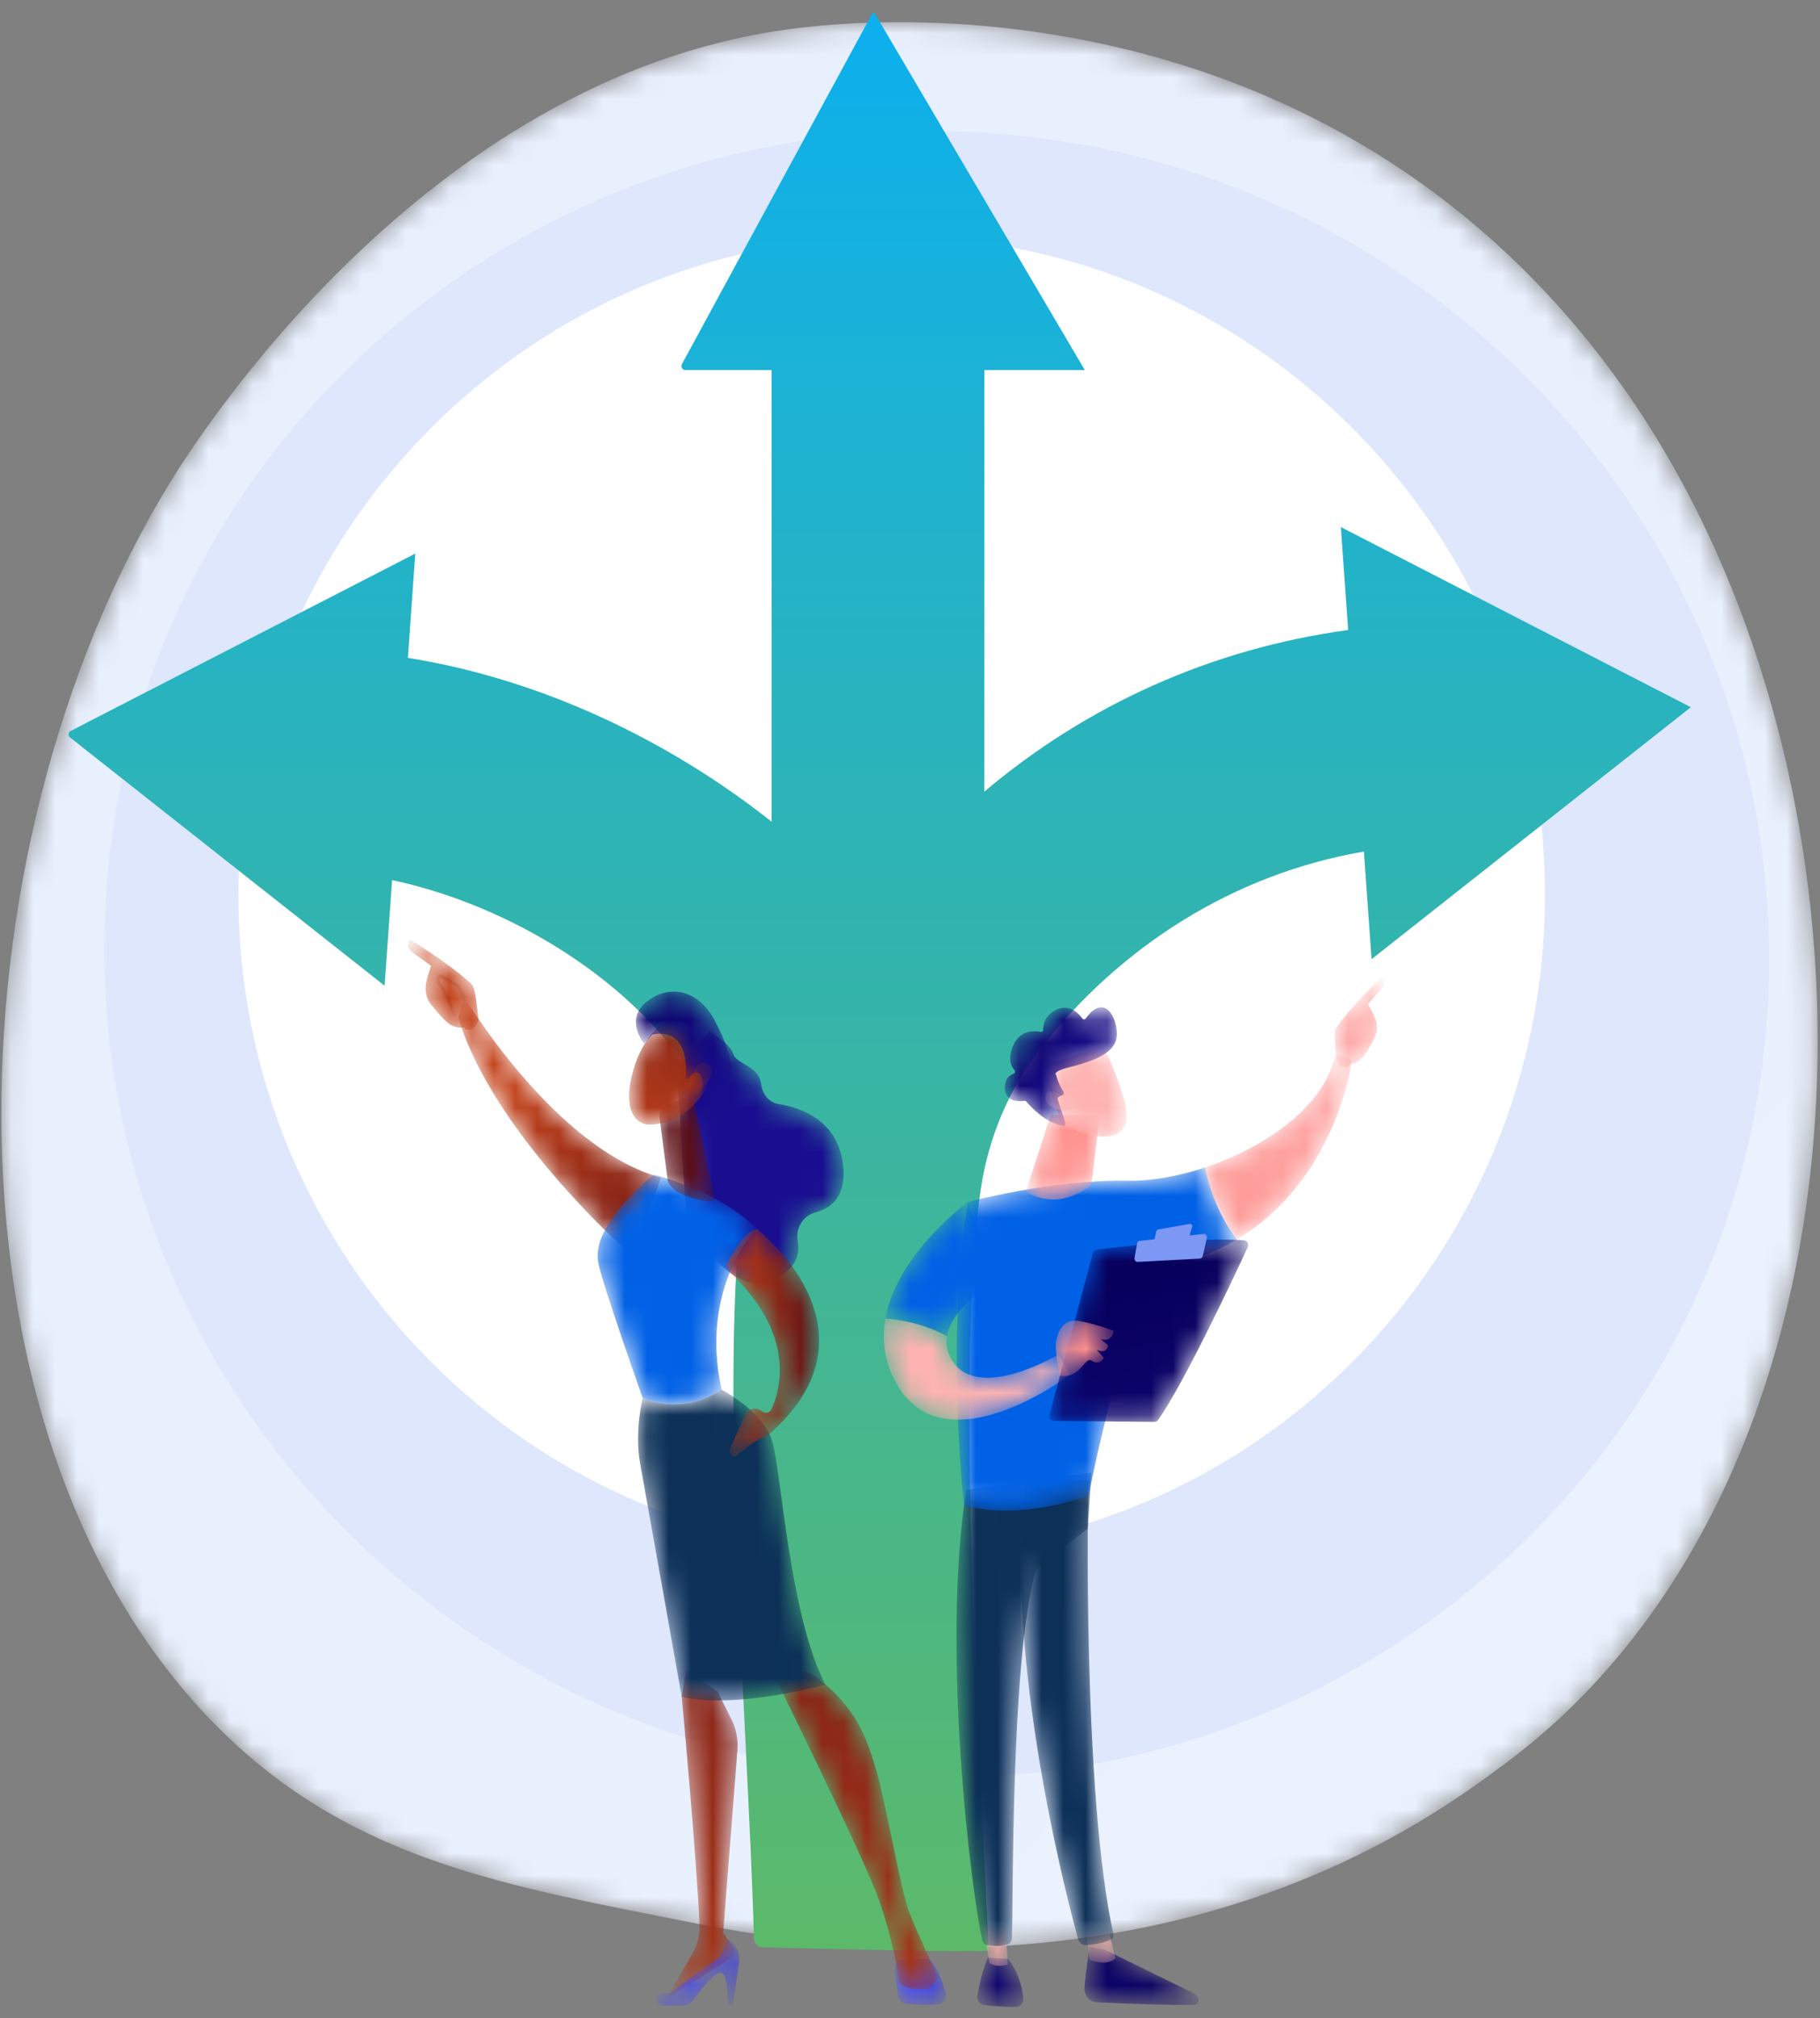 <svg xmlns="http://www.w3.org/2000/svg" width="83" height="92" viewBox="0 0 83 92" fill="none"><rect x="0" y="0" width="83" height="92" fill="#808080" stroke="none"/><g id="service-2"><g id="Group 3"><mask id="mask0_23_24356" style="mask-type:luminance" maskUnits="userSpaceOnUse" x="0" y="1" width="83" height="88"><path id="Clip 2" fill-rule="evenodd" clip-rule="evenodd" d="M36.789 1.235C36.525 1.265 36.224 1.297 35.82 1.354C19.318 3.655 8.991 19.984 7.764 21.983C-2.579 38.84 -3.238 66.053 10.299 79.098C16.256 84.839 23.189 85.989 31.403 87.62C36.494 88.63 52.961 91.587 67.365 81.328C68.843 80.276 70.772 78.882 72.928 76.512C85.741 62.424 85.709 36.717 75.634 20.119C72.878 15.579 69.907 12.603 68.06 10.953C58.419 2.337 47.148 1.011 41.002 1.011C38.926 1.011 37.434 1.163 36.789 1.235Z" fill="white"></path></mask><g mask="url(#mask0_23_24356)"><path id="Fill 1" fill-rule="evenodd" clip-rule="evenodd" d="M36.789 1.235C36.525 1.265 36.224 1.297 35.82 1.354C19.318 3.655 8.991 19.984 7.764 21.983C-2.579 38.84 -3.238 66.053 10.299 79.098C16.256 84.839 23.189 85.989 31.403 87.62C36.494 88.63 52.961 91.587 67.365 81.328C68.843 80.276 70.772 78.882 72.928 76.512C85.741 62.424 85.709 36.717 75.634 20.119C72.878 15.579 69.907 12.603 68.06 10.953C58.419 2.337 47.148 1.011 41.002 1.011C38.926 1.011 37.434 1.163 36.789 1.235Z" fill="url(#paint0_linear_23_24356)"></path></g></g><g id="Group 62"><path id="Fill 4" fill-rule="evenodd" clip-rule="evenodd" d="M41.177 80.992C20.228 80.011 3.935 62.433 4.787 41.731C5.64 21.029 23.313 5.041 44.263 6.022C65.212 7.003 81.505 24.581 80.653 45.283C79.8 65.986 62.127 81.973 41.177 80.992Z" fill="#DFE7FD"></path><path id="Fill 6" fill-rule="evenodd" clip-rule="evenodd" d="M70.459 40.8C70.459 57.381 57.12 70.822 40.665 70.822C24.21 70.822 10.871 57.381 10.871 40.8C10.871 24.219 24.21 10.778 40.665 10.778C57.12 10.778 70.459 24.219 70.459 40.8Z" fill="white"></path></g><path id="Combined Shape" fill-rule="evenodd" clip-rule="evenodd" d="M39.836 0.563C39.82 0.563 39.804 0.571 39.794 0.588L31.103 16.592C31.036 16.716 31.119 16.871 31.254 16.871H35.188V37.459C30.448 33.708 24.617 30.95 18.601 29.991L18.939 25.237L3.216 33.326C3.107 33.382 3.093 33.54 3.19 33.617L17.539 44.937L17.881 40.122C24.986 41.647 32.584 47.095 33.749 54.428C33.822 54.253 33.898 54.068 33.976 53.875C33.032 60.037 33.553 70.497 33.998 79.435C34.162 82.716 34.315 85.791 34.382 88.374C34.387 88.594 34.553 88.77 34.759 88.776C36.641 88.825 45.099 89.037 45.093 88.913C45.05 88.032 45.001 87.07 44.949 86.043L44.949 86.041C44.46 76.383 43.681 61.017 44.74 54.133C45.096 51.821 46.02 49.646 47.422 47.843C51.085 43.133 56.284 39.834 62.2 38.822L62.549 43.728L77.111 32.24L61.149 24.029L61.482 28.722C55.254 29.569 49.566 32.137 44.889 36.091V16.871H49.472L39.878 0.587C39.868 0.571 39.852 0.563 39.837 0.563H39.836Z" fill="url(#paint1_linear_23_24356)"></path><g id="Group 110"><mask id="mask1_23_24356" style="mask-type:luminance" maskUnits="userSpaceOnUse" x="30" y="47" width="9" height="12"><path id="Clip 109" fill-rule="evenodd" clip-rule="evenodd" d="M30.874 48.755L31.295 55.568C31.295 55.568 33.35 59.471 35.408 58.312C36.327 57.795 36.485 57.142 36.379 56.577C36.268 55.987 36.632 55.419 37.179 55.276C37.925 55.081 38.635 54.517 38.437 53.032C38.178 51.085 36.558 50.503 35.507 50.331C35.084 50.262 34.771 49.9 34.718 49.448C34.617 48.572 33.588 48.515 33.45 48.07C33.279 47.515 32.348 47.032 32.348 47.032L30.874 48.755Z" fill="white"></path></mask><g mask="url(#mask1_23_24356)"><path id="Fill 108" fill-rule="evenodd" clip-rule="evenodd" d="M30.874 48.755L31.295 55.568C31.295 55.568 33.35 59.471 35.408 58.312C36.327 57.795 36.485 57.142 36.379 56.577C36.268 55.987 36.632 55.419 37.179 55.276C37.925 55.081 38.635 54.517 38.437 53.032C38.178 51.085 36.558 50.503 35.507 50.331C35.084 50.262 34.771 49.9 34.718 49.448C34.617 48.572 33.588 48.515 33.45 48.07C33.279 47.515 32.348 47.032 32.348 47.032L30.874 48.755Z" fill="url(#paint2_linear_23_24356)"></path></g></g><g id="Group 113"><mask id="mask2_23_24356" style="mask-type:luminance" maskUnits="userSpaceOnUse" x="20" y="45" width="11" height="12"><path id="Clip 112" fill-rule="evenodd" clip-rule="evenodd" d="M20.903 46.402C22.448 51.562 28.459 56.911 28.459 56.911C29.194 56.58 30.146 53.688 30.146 53.688C25.26 52.349 21.151 45.417 21.151 45.417L20.903 46.402Z" fill="white"></path></mask><g mask="url(#mask2_23_24356)"><path id="Fill 111" fill-rule="evenodd" clip-rule="evenodd" d="M20.903 46.402C22.448 51.562 28.459 56.911 28.459 56.911C29.194 56.58 30.146 53.688 30.146 53.688C25.26 52.349 21.151 45.417 21.151 45.417L20.903 46.402Z" fill="url(#paint3_linear_23_24356)"></path></g></g><g id="Group 116"><mask id="mask3_23_24356" style="mask-type:luminance" maskUnits="userSpaceOnUse" x="40" y="89" width="4" height="3"><path id="Clip 115" fill-rule="evenodd" clip-rule="evenodd" d="M41.178 89.308C40.954 89.308 40.78 89.517 40.807 89.755L40.94 90.922C40.965 91.144 41.129 91.319 41.337 91.344C41.688 91.387 42.251 91.431 42.802 91.369C43.044 91.342 43.201 91.08 43.127 90.833C42.993 90.382 42.747 89.706 42.393 89.308H41.178Z" fill="white"></path></mask><g mask="url(#mask3_23_24356)"><path id="Fill 114" fill-rule="evenodd" clip-rule="evenodd" d="M41.178 89.308C40.954 89.308 40.78 89.517 40.807 89.755L40.94 90.922C40.965 91.144 41.129 91.319 41.337 91.344C41.688 91.387 42.251 91.431 42.802 91.369C43.044 91.342 43.201 91.08 43.127 90.833C42.993 90.382 42.747 89.706 42.393 89.308H41.178Z" fill="url(#paint4_linear_23_24356)"></path></g></g><g id="Group 119"><mask id="mask4_23_24356" style="mask-type:luminance" maskUnits="userSpaceOnUse" x="30" y="76" width="4" height="16"><path id="Clip 118" fill-rule="evenodd" clip-rule="evenodd" d="M31.09 77.362C31.09 77.362 31.777 84.778 31.899 87.745C31.918 88.21 31.805 88.669 31.576 89.066L30.383 91.133L33.416 89.224L33.477 88.829L32.98 88.101L33.63 79.793C33.669 79.305 33.574 78.815 33.359 78.383L32.731 77.126L31.295 76.076L31.09 77.362Z" fill="white"></path></mask><g mask="url(#mask4_23_24356)"><path id="Fill 117" fill-rule="evenodd" clip-rule="evenodd" d="M31.09 77.362C31.09 77.362 31.777 84.778 31.899 87.745C31.918 88.21 31.805 88.669 31.576 89.066L30.383 91.133L33.416 89.224L33.477 88.829L32.98 88.101L33.63 79.793C33.669 79.305 33.574 78.815 33.359 78.383L32.731 77.126L31.295 76.076L31.09 77.362Z" fill="url(#paint5_linear_23_24356)"></path></g></g><g id="Group 122"><mask id="mask5_23_24356" style="mask-type:luminance" maskUnits="userSpaceOnUse" x="29" y="88" width="5" height="4"><path id="Clip 121" fill-rule="evenodd" clip-rule="evenodd" d="M32.559 89.41C32.06 89.731 30.529 90.88 30.529 90.88C30.529 90.88 30.341 90.852 30.136 90.891C29.83 90.95 29.873 91.433 30.183 91.433H31.151C31.332 91.433 31.503 91.344 31.614 91.191C31.916 90.772 32.541 89.957 32.84 89.935C33.242 89.906 33.191 91.433 33.191 91.433H33.416L33.702 89.536C33.774 89.059 33.551 88.586 33.15 88.363C33.15 88.363 33.058 89.088 32.559 89.41Z" fill="white"></path></mask><g mask="url(#mask5_23_24356)"><path id="Fill 120" fill-rule="evenodd" clip-rule="evenodd" d="M32.559 89.41C32.06 89.731 30.529 90.88 30.529 90.88C30.529 90.88 30.341 90.852 30.136 90.891C29.83 90.95 29.873 91.433 30.183 91.433H31.151C31.332 91.433 31.503 91.344 31.614 91.191C31.916 90.772 32.541 89.957 32.84 89.935C33.242 89.906 33.191 91.433 33.191 91.433H33.416L33.702 89.536C33.774 89.059 33.551 88.586 33.15 88.363C33.15 88.363 33.058 89.088 32.559 89.41Z" fill="url(#paint6_linear_23_24356)"></path></g></g><g id="Group 125"><mask id="mask6_23_24356" style="mask-type:luminance" maskUnits="userSpaceOnUse" x="35" y="76" width="8" height="15"><path id="Clip 124" fill-rule="evenodd" clip-rule="evenodd" d="M35.45 76.687C35.45 76.687 39.471 84.823 40.11 86.681C40.75 88.538 40.974 90.088 40.982 90.235C40.995 90.464 41.263 90.684 42 90.684C42.38 90.684 42.567 90.521 42.658 90.364C42.736 90.23 42.74 90.061 42.674 89.92C42.441 89.418 41.703 87.813 41.43 87.085C41.103 86.216 40.401 82.278 40.016 80.909C39.631 79.54 39.196 78.055 37.519 76.687C37.519 76.687 37.008 76.152 36.395 76.152C36.088 76.152 35.756 76.286 35.45 76.687Z" fill="white"></path></mask><g mask="url(#mask6_23_24356)"><path id="Fill 123" fill-rule="evenodd" clip-rule="evenodd" d="M35.45 76.687C35.45 76.687 39.471 84.823 40.11 86.681C40.75 88.538 40.974 90.088 40.982 90.235C40.995 90.464 41.263 90.684 42 90.684C42.38 90.684 42.567 90.521 42.658 90.364C42.736 90.23 42.74 90.061 42.674 89.92C42.441 89.418 41.703 87.813 41.43 87.085C41.103 86.216 40.401 82.278 40.016 80.909C39.631 79.54 39.196 78.055 37.519 76.687C37.519 76.687 37.008 76.152 36.395 76.152C36.088 76.152 35.756 76.286 35.45 76.687Z" fill="url(#paint7_linear_23_24356)"></path></g></g><g id="Group 128"><mask id="mask7_23_24356" style="mask-type:luminance" maskUnits="userSpaceOnUse" x="27" y="53" width="8" height="12"><path id="Clip 127" fill-rule="evenodd" clip-rule="evenodd" d="M27.281 57.553C27.481 58.584 29.307 63.73 29.307 63.73C29.307 63.73 30.995 64.582 32.91 63.355C31.873 58.667 34.5 56.015 34.5 56.015C32.842 54.318 29.821 53.545 29.821 53.545C29.821 53.545 26.939 55.793 27.281 57.553Z" fill="white"></path></mask><g mask="url(#mask7_23_24356)"><path id="Fill 126" fill-rule="evenodd" clip-rule="evenodd" d="M27.281 57.553C27.481 58.584 29.307 63.73 29.307 63.73C29.307 63.73 30.995 64.582 32.91 63.355C31.873 58.667 34.5 56.015 34.5 56.015C32.842 54.318 29.821 53.545 29.821 53.545C29.821 53.545 26.939 55.793 27.281 57.553Z" fill="#0061E6"></path></g></g><g id="Group 131"><mask id="mask8_23_24356" style="mask-type:luminance" maskUnits="userSpaceOnUse" x="29" y="63" width="9" height="15"><path id="Clip 130" fill-rule="evenodd" clip-rule="evenodd" d="M29.307 63.73C29.307 63.73 28.928 65.273 29.19 66.708C29.451 68.142 31.09 77.362 31.09 77.362C33.674 77.92 37.647 76.8 37.647 76.8C36.001 73.684 35.632 67.033 35.21 65.676C34.788 64.32 32.91 63.355 32.91 63.355C30.995 64.582 29.307 63.73 29.307 63.73Z" fill="white"></path></mask><g mask="url(#mask8_23_24356)"><path id="Fill 129" fill-rule="evenodd" clip-rule="evenodd" d="M29.307 63.73C29.307 63.73 28.928 65.273 29.19 66.708C29.451 68.142 31.09 77.362 31.09 77.362C33.674 77.92 37.647 76.8 37.647 76.8C36.001 73.684 35.632 67.033 35.21 65.676C34.788 64.32 32.91 63.355 32.91 63.355C30.995 64.582 29.307 63.73 29.307 63.73Z" fill="#0C3058"></path></g></g><g id="Group 134"><mask id="mask9_23_24356" style="mask-type:luminance" maskUnits="userSpaceOnUse" x="30" y="50" width="3" height="5"><path id="Clip 133" fill-rule="evenodd" clip-rule="evenodd" d="M31.056 50.105L30.357 50.436C30.165 50.527 30.052 50.742 30.081 50.965L30.443 53.767C30.45 53.819 30.462 53.872 30.486 53.919C30.724 54.377 31.436 54.606 31.988 54.717C32.326 54.785 32.63 54.843 32.549 54.487L31.706 50.447C31.653 50.213 31.457 50.062 31.247 50.062C31.183 50.062 31.119 50.075 31.056 50.105Z" fill="white"></path></mask><g mask="url(#mask9_23_24356)"><path id="Fill 132" fill-rule="evenodd" clip-rule="evenodd" d="M31.056 50.105L30.357 50.436C30.165 50.527 30.052 50.742 30.081 50.965L30.443 53.767C30.45 53.819 30.462 53.872 30.486 53.919C30.724 54.377 31.436 54.606 31.988 54.717C32.326 54.785 32.63 54.843 32.549 54.487L31.706 50.447C31.653 50.213 31.457 50.062 31.247 50.062C31.183 50.062 31.119 50.075 31.056 50.105Z" fill="url(#paint8_linear_23_24356)"></path></g></g><g id="Group 137"><mask id="mask10_23_24356" style="mask-type:luminance" maskUnits="userSpaceOnUse" x="33" y="56" width="5" height="11"><path id="Clip 136" fill-rule="evenodd" clip-rule="evenodd" d="M33.189 57.547C33.118 57.692 33.147 57.87 33.262 57.978C36.329 60.843 35.58 63.378 35.183 64.24C35.105 64.409 34.901 64.458 34.763 64.342C34.544 64.16 34.235 64.174 34.032 64.375L33.304 66.019C33.264 66.109 33.27 66.214 33.319 66.298C33.382 66.405 33.518 66.432 33.611 66.354C33.903 66.112 34.478 65.648 34.672 65.586C35.057 65.463 35.253 65.227 35.253 65.227C40.386 60.507 34.5 56.015 34.5 56.015C33.897 56.229 33.404 57.105 33.189 57.547Z" fill="white"></path></mask><g mask="url(#mask10_23_24356)"><path id="Fill 135" fill-rule="evenodd" clip-rule="evenodd" d="M33.189 57.547C33.118 57.692 33.147 57.87 33.262 57.978C36.329 60.843 35.58 63.378 35.183 64.24C35.105 64.409 34.901 64.458 34.763 64.342C34.544 64.16 34.235 64.174 34.032 64.375L33.304 66.019C33.264 66.109 33.27 66.214 33.319 66.298C33.382 66.405 33.518 66.432 33.611 66.354C33.903 66.112 34.478 65.648 34.672 65.586C35.057 65.463 35.253 65.227 35.253 65.227C40.386 60.507 34.5 56.015 34.5 56.015C33.897 56.229 33.404 57.105 33.189 57.547Z" fill="url(#paint9_linear_23_24356)"></path></g></g><g id="Group 140"><mask id="mask11_23_24356" style="mask-type:luminance" maskUnits="userSpaceOnUse" x="28" y="46" width="5" height="6"><path id="Clip 139" fill-rule="evenodd" clip-rule="evenodd" d="M30.091 46.764C30.091 46.764 29.193 47.412 28.807 49.063C28.421 50.714 29.048 51.306 29.691 51.269C30.334 51.233 31.265 51.021 32.073 49.837C32.779 48.801 31.633 46.62 30.548 46.62C30.392 46.62 30.238 46.664 30.091 46.764Z" fill="white"></path></mask><g mask="url(#mask11_23_24356)"><path id="Fill 138" fill-rule="evenodd" clip-rule="evenodd" d="M30.091 46.764C30.091 46.764 29.193 47.412 28.807 49.063C28.421 50.714 29.048 51.306 29.691 51.269C30.334 51.233 31.265 51.021 32.073 49.837C32.779 48.801 31.633 46.62 30.548 46.62C30.392 46.62 30.238 46.664 30.091 46.764Z" fill="url(#paint10_linear_23_24356)"></path></g></g><g id="Group 143"><mask id="mask12_23_24356" style="mask-type:luminance" maskUnits="userSpaceOnUse" x="29" y="45" width="5" height="6"><path id="Clip 142" fill-rule="evenodd" clip-rule="evenodd" d="M29.47 45.68C28.473 46.498 29.374 47.581 29.374 47.581L29.746 47.167C31.587 46.805 31.259 49.171 31.259 49.171L31.385 49.21C31.385 49.21 31.7 48.666 31.944 49.01C32.189 49.354 31.894 50.155 31.894 50.155C31.894 50.155 32.377 50.949 33.019 50.023C33.661 49.097 33.383 48.051 32.617 46.561C32.143 45.638 31.431 45.206 30.72 45.206C30.285 45.206 29.849 45.368 29.47 45.68Z" fill="white"></path></mask><g mask="url(#mask12_23_24356)"><path id="Fill 141" fill-rule="evenodd" clip-rule="evenodd" d="M29.47 45.68C28.473 46.498 29.374 47.581 29.374 47.581L29.746 47.167C31.587 46.805 31.259 49.171 31.259 49.171L31.385 49.21C31.385 49.21 31.7 48.666 31.944 49.01C32.189 49.354 31.894 50.155 31.894 50.155C31.894 50.155 32.377 50.949 33.019 50.023C33.661 49.097 33.383 48.051 32.617 46.561C32.143 45.638 31.431 45.206 30.72 45.206C30.285 45.206 29.849 45.368 29.47 45.68Z" fill="url(#paint11_linear_23_24356)"></path></g></g><g id="Group 146"><mask id="mask13_23_24356" style="mask-type:luminance" maskUnits="userSpaceOnUse" x="31" y="48" width="2" height="2"><path id="Clip 145" fill-rule="evenodd" clip-rule="evenodd" d="M31.51 49.373L31.727 49.91C32.045 49.641 32.838 48.852 32.255 48.504C32.182 48.461 32.116 48.442 32.056 48.442C31.634 48.442 31.51 49.373 31.51 49.373Z" fill="white"></path></mask><g mask="url(#mask13_23_24356)"><path id="Fill 144" fill-rule="evenodd" clip-rule="evenodd" d="M31.51 49.373L31.727 49.91C32.045 49.641 32.838 48.852 32.255 48.504C32.182 48.461 32.116 48.442 32.056 48.442C31.634 48.442 31.51 49.373 31.51 49.373Z" fill="url(#paint12_linear_23_24356)"></path></g></g><g id="Group 149"><mask id="mask14_23_24356" style="mask-type:luminance" maskUnits="userSpaceOnUse" x="18" y="42" width="4" height="5"><path id="Clip 148" fill-rule="evenodd" clip-rule="evenodd" d="M18.756 43.381L19.657 44.03C19.563 44.362 19.426 44.656 19.411 45.036C19.399 45.323 19.498 45.604 19.677 45.822C19.857 46.041 20.098 46.324 20.316 46.538C20.729 46.944 21.179 46.844 21.179 46.844C21.167 46.987 21.665 47.086 21.824 46.476C21.78 46.212 21.703 45.053 21.513 44.873C20.5 43.914 18.693 42.835 18.693 42.835C18.491 43.164 18.756 43.381 18.756 43.381Z" fill="white"></path></mask><g mask="url(#mask14_23_24356)"><path id="Fill 147" fill-rule="evenodd" clip-rule="evenodd" d="M18.756 43.381L19.657 44.03C19.563 44.362 19.426 44.656 19.411 45.036C19.399 45.323 19.498 45.604 19.677 45.822C19.857 46.041 20.098 46.324 20.316 46.538C20.729 46.944 21.179 46.844 21.179 46.844C21.167 46.987 21.665 47.086 21.824 46.476C21.78 46.212 21.703 45.053 21.513 44.873C20.5 43.914 18.693 42.835 18.693 42.835C18.491 43.164 18.756 43.381 18.756 43.381Z" fill="url(#paint13_linear_23_24356)"></path></g></g><g id="Group 152"><mask id="mask15_23_24356" style="mask-type:luminance" maskUnits="userSpaceOnUse" x="19" y="44" width="3" height="3"><path id="Clip 151" fill-rule="evenodd" clip-rule="evenodd" d="M20.04 44.425C19.953 44.501 19.909 44.582 19.904 44.673C19.897 44.782 19.948 44.895 20.059 45.018C20.217 45.194 20.568 46.055 20.689 46.372L20.827 46.311C20.809 46.264 20.376 45.142 20.167 44.908C20.087 44.82 20.049 44.744 20.052 44.683C20.054 44.65 20.07 44.617 20.099 44.584L20.828 45L21.151 45.538L21.276 45.453L20.933 44.879L20.078 44.392L20.04 44.425Z" fill="white"></path></mask><g mask="url(#mask15_23_24356)"><path id="Fill 150" fill-rule="evenodd" clip-rule="evenodd" d="M20.04 44.425C19.953 44.501 19.909 44.582 19.904 44.673C19.897 44.782 19.948 44.895 20.059 45.018C20.217 45.194 20.568 46.055 20.689 46.372L20.827 46.311C20.809 46.264 20.376 45.142 20.167 44.908C20.087 44.82 20.049 44.744 20.052 44.683C20.054 44.65 20.07 44.617 20.099 44.584L20.828 45L21.151 45.538L21.276 45.453L20.933 44.879L20.078 44.392L20.04 44.425Z" fill="url(#paint14_linear_23_24356)"></path></g></g><g id="Group 155"><mask id="mask16_23_24356" style="mask-type:luminance" maskUnits="userSpaceOnUse" x="49" y="88" width="6" height="4"><path id="Clip 154" fill-rule="evenodd" clip-rule="evenodd" d="M49.457 90.601C49.428 90.958 49.686 91.268 50.021 91.283C51.161 91.334 53.6 91.432 54.475 91.391C54.606 91.384 54.692 91.241 54.644 91.11C54.603 91.001 54.524 90.912 54.424 90.863L50.396 88.889L49.685 88.766C49.685 88.766 49.532 89.688 49.457 90.601Z" fill="white"></path></mask><g mask="url(#mask16_23_24356)"><path id="Fill 153" fill-rule="evenodd" clip-rule="evenodd" d="M49.457 90.601C49.428 90.958 49.686 91.268 50.021 91.283C51.161 91.334 53.6 91.432 54.475 91.391C54.606 91.384 54.692 91.241 54.644 91.11C54.603 91.001 54.524 90.912 54.424 90.863L50.396 88.889L49.685 88.766C49.685 88.766 49.532 89.688 49.457 90.601Z" fill="url(#paint15_linear_23_24356)"></path></g></g><g id="Group 158"><mask id="mask17_23_24356" style="mask-type:luminance" maskUnits="userSpaceOnUse" x="49" y="88" width="2" height="2"><path id="Clip 157" fill-rule="evenodd" clip-rule="evenodd" d="M49.56 88.224L49.682 89.327C49.682 89.327 50.388 89.678 50.87 89.283L50.578 88.054L49.56 88.224Z" fill="white"></path></mask><g mask="url(#mask17_23_24356)"><path id="Fill 156" fill-rule="evenodd" clip-rule="evenodd" d="M49.56 88.224L49.682 89.327C49.682 89.327 50.388 89.678 50.87 89.283L50.578 88.054L49.56 88.224Z" fill="url(#paint16_linear_23_24356)"></path></g></g><g id="Group 161"><mask id="mask18_23_24356" style="mask-type:luminance" maskUnits="userSpaceOnUse" x="46" y="67" width="5" height="22"><path id="Clip 160" fill-rule="evenodd" clip-rule="evenodd" d="M46.578 72.324C46.578 72.324 46.296 64.755 46.578 72.59C46.831 79.602 48.765 86.942 49.168 88.407C49.213 88.569 49.354 88.678 49.511 88.672C50.02 88.654 50.445 88.517 50.661 88.423C50.753 88.383 50.802 88.277 50.779 88.174C49.367 81.859 49.599 67.769 49.652 67.481L46.744 67.481L46.578 72.324Z" fill="white"></path></mask><g mask="url(#mask18_23_24356)"><path id="Fill 159" fill-rule="evenodd" clip-rule="evenodd" d="M46.578 72.324C46.578 72.324 46.296 64.755 46.578 72.59C46.831 79.602 48.765 86.942 49.168 88.407C49.213 88.569 49.354 88.678 49.511 88.672C50.02 88.654 50.445 88.517 50.661 88.423C50.753 88.383 50.802 88.277 50.779 88.174C49.367 81.859 49.599 67.769 49.652 67.481L46.744 67.481L46.578 72.324Z" fill="#0C3058"></path></g></g><g id="Group 164"><mask id="mask19_23_24356" style="mask-type:luminance" maskUnits="userSpaceOnUse" x="44" y="89" width="3" height="3"><path id="Clip 163" fill-rule="evenodd" clip-rule="evenodd" d="M44.573 90.95C44.53 91.174 44.677 91.388 44.889 91.41C45.266 91.449 45.845 91.5 46.31 91.497C46.523 91.495 46.691 91.296 46.665 91.07C46.613 90.618 46.453 89.877 45.958 89.299L45.051 89.247C45.051 89.247 44.808 89.713 44.573 90.95Z" fill="white"></path></mask><g mask="url(#mask19_23_24356)"><path id="Fill 162" fill-rule="evenodd" clip-rule="evenodd" d="M44.573 90.95C44.53 91.174 44.677 91.388 44.889 91.41C45.266 91.449 45.845 91.5 46.31 91.497C46.523 91.495 46.691 91.296 46.665 91.07C46.613 90.618 46.453 89.877 45.958 89.299L45.051 89.247C45.051 89.247 44.808 89.713 44.573 90.95Z" fill="url(#paint17_linear_23_24356)"></path></g></g><g id="Group 167"><mask id="mask20_23_24356" style="mask-type:luminance" maskUnits="userSpaceOnUse" x="44" y="87" width="2" height="3"><path id="Clip 166" fill-rule="evenodd" clip-rule="evenodd" d="M44.838 87.828L45.125 89.497C45.125 89.497 45.408 89.722 45.969 89.558L45.832 87.763L44.838 87.828Z" fill="white"></path></mask><g mask="url(#mask20_23_24356)"><path id="Fill 165" fill-rule="evenodd" clip-rule="evenodd" d="M44.838 87.828L45.125 89.497C45.125 89.497 45.408 89.722 45.969 89.558L45.832 87.763L44.838 87.828Z" fill="url(#paint18_linear_23_24356)"></path></g></g><g id="Group 170"><mask id="mask21_23_24356" style="mask-type:luminance" maskUnits="userSpaceOnUse" x="43" y="67" width="7" height="22"><path id="Clip 169" fill-rule="evenodd" clip-rule="evenodd" d="M44.063 67.913C42.908 75.347 44.314 86.287 44.788 88.428C44.817 88.56 44.916 88.66 45.04 88.682C45.252 88.719 45.6 88.75 45.944 88.644C46.062 88.607 46.145 88.493 46.15 88.362C46.214 86.631 46.099 76.004 47.175 71.804C47.23 71.591 47.352 71.405 47.52 71.277L49.608 69.694L49.769 67.134L44.063 67.913Z" fill="white"></path></mask><g mask="url(#mask21_23_24356)"><path id="Fill 168" fill-rule="evenodd" clip-rule="evenodd" d="M44.063 67.913C42.908 75.347 44.314 86.287 44.788 88.428C44.817 88.56 44.916 88.66 45.04 88.682C45.252 88.719 45.6 88.75 45.944 88.644C46.062 88.607 46.145 88.493 46.15 88.362C46.214 86.631 46.099 76.004 47.175 71.804C47.23 71.591 47.352 71.405 47.52 71.277L49.608 69.694L49.769 67.134L44.063 67.913Z" fill="#0C3058"></path></g></g><g id="Group 173"><mask id="mask22_23_24356" style="mask-type:luminance" maskUnits="userSpaceOnUse" x="43" y="53" width="14" height="16"><path id="Clip 172" fill-rule="evenodd" clip-rule="evenodd" d="M51.422 53.828C47.961 53.767 44.142 54.797 44.142 54.797C43.111 61.217 43.962 68.623 43.962 68.623C46.641 69.372 49.664 68.165 49.664 68.165C50.109 65.481 52.187 57.928 52.187 57.928C53.877 57.705 55.27 57.184 56.417 56.496C55.543 55.414 55.13 54.038 54.951 53.224C53.727 53.63 52.489 53.846 51.422 53.828Z" fill="white"></path></mask><g mask="url(#mask22_23_24356)"><path id="Fill 171" fill-rule="evenodd" clip-rule="evenodd" d="M51.422 53.828C47.961 53.767 44.142 54.797 44.142 54.797C43.111 61.217 43.962 68.623 43.962 68.623C46.641 69.372 49.664 68.165 49.664 68.165C50.109 65.481 52.187 57.928 52.187 57.928C53.877 57.705 55.27 57.184 56.417 56.496C55.543 55.414 55.13 54.038 54.951 53.224C53.727 53.63 52.489 53.846 51.422 53.828Z" fill="#0061E6"></path></g></g><g id="Group 176"><mask id="mask23_23_24356" style="mask-type:luminance" maskUnits="userSpaceOnUse" x="54" y="48" width="8" height="9"><path id="Clip 175" fill-rule="evenodd" clip-rule="evenodd" d="M60.874 48.159C60.365 50.454 57.694 52.315 54.951 53.224C55.13 54.038 55.543 55.414 56.417 56.496C60.971 53.766 61.644 48.39 61.644 48.39C61.469 48.165 61.271 48.11 61.119 48.11C60.976 48.11 60.874 48.159 60.874 48.159Z" fill="white"></path></mask><g mask="url(#mask23_23_24356)"><path id="Fill 174" fill-rule="evenodd" clip-rule="evenodd" d="M60.874 48.159C60.365 50.454 57.694 52.315 54.951 53.224C55.13 54.038 55.543 55.414 56.417 56.496C60.971 53.766 61.644 48.39 61.644 48.39C61.469 48.165 61.271 48.11 61.119 48.11C60.976 48.11 60.874 48.159 60.874 48.159Z" fill="url(#paint19_linear_23_24356)"></path></g></g><g id="Group 179"><mask id="mask24_23_24356" style="mask-type:luminance" maskUnits="userSpaceOnUse" x="60" y="44" width="4" height="5"><path id="Clip 178" fill-rule="evenodd" clip-rule="evenodd" d="M60.932 46.87C60.8 47.063 60.934 48.076 60.943 48.312C61.185 48.806 61.597 48.622 61.562 48.502C61.562 48.502 61.967 48.498 62.252 48.067C62.402 47.84 62.561 47.549 62.677 47.325C62.793 47.102 62.83 46.84 62.77 46.595C62.69 46.271 62.521 46.046 62.382 45.778L63.046 45.041C63.046 45.041 63.236 44.802 63.005 44.559C63.005 44.559 61.637 45.844 60.932 46.87Z" fill="white"></path></mask><g mask="url(#mask24_23_24356)"><path id="Fill 177" fill-rule="evenodd" clip-rule="evenodd" d="M60.932 46.87C60.8 47.063 60.934 48.076 60.943 48.312C61.185 48.806 61.597 48.622 61.562 48.502C61.562 48.502 61.967 48.498 62.252 48.067C62.402 47.84 62.561 47.549 62.677 47.325C62.793 47.102 62.83 46.84 62.77 46.595C62.69 46.271 62.521 46.046 62.382 45.778L63.046 45.041C63.046 45.041 63.236 44.802 63.005 44.559C63.005 44.559 61.637 45.844 60.932 46.87Z" fill="url(#paint20_linear_23_24356)"></path></g></g><g id="Group 182"><mask id="mask25_23_24356" style="mask-type:luminance" maskUnits="userSpaceOnUse" x="61" y="46" width="2" height="2"><path id="Clip 181" fill-rule="evenodd" clip-rule="evenodd" d="M61.488 46.803L61.298 47.347L61.837 47.985C61.837 47.985 62.018 46.905 62.153 46.672C62.288 46.438 62.218 46.325 62.092 46.256L61.488 46.803Z" fill="white"></path></mask><g mask="url(#mask25_23_24356)"><path id="Fill 180" fill-rule="evenodd" clip-rule="evenodd" d="M61.488 46.803L61.298 47.347L61.837 47.985C61.837 47.985 62.018 46.905 62.153 46.672C62.288 46.438 62.218 46.325 62.092 46.256L61.488 46.803Z" fill="url(#paint21_linear_23_24356)"></path></g></g><g id="Group 185"><mask id="mask26_23_24356" style="mask-type:luminance" maskUnits="userSpaceOnUse" x="40" y="54" width="6" height="7"><path id="Clip 184" fill-rule="evenodd" clip-rule="evenodd" d="M40.378 60.11C40.989 60.158 42.1 60.327 43.188 60.913C43.427 59.511 45.47 58.371 45.47 58.371L44.142 54.797C44.142 54.797 40.91 57.14 40.378 60.11Z" fill="white"></path></mask><g mask="url(#mask26_23_24356)"><path id="Fill 183" fill-rule="evenodd" clip-rule="evenodd" d="M40.378 60.11C40.989 60.158 42.1 60.327 43.188 60.913C43.427 59.511 45.47 58.371 45.47 58.371L44.142 54.797C44.142 54.797 40.91 57.14 40.378 60.11Z" fill="#0061E6"></path></g></g><g id="Group 188"><mask id="mask27_23_24356" style="mask-type:luminance" maskUnits="userSpaceOnUse" x="40" y="60" width="9" height="5"><path id="Clip 187" fill-rule="evenodd" clip-rule="evenodd" d="M40.796 62.92C42.941 67.106 48.775 62.689 48.775 62.689L48.295 61.735C48.295 61.735 44.665 63.922 43.441 62.054C43.187 61.666 43.126 61.281 43.188 60.913C42.1 60.327 40.989 60.158 40.378 60.11C40.218 61.005 40.303 61.958 40.796 62.92Z" fill="white"></path></mask><g mask="url(#mask27_23_24356)"><path id="Fill 186" fill-rule="evenodd" clip-rule="evenodd" d="M40.796 62.92C42.941 67.106 48.775 62.689 48.775 62.689L48.295 61.735C48.295 61.735 44.665 63.922 43.441 62.054C43.187 61.666 43.126 61.281 43.188 60.913C42.1 60.327 40.989 60.158 40.378 60.11C40.218 61.005 40.303 61.958 40.796 62.92Z" fill="url(#paint22_linear_23_24356)"></path></g></g><g id="Group 191"><mask id="mask28_23_24356" style="mask-type:luminance" maskUnits="userSpaceOnUse" x="47" y="56" width="10" height="9"><path id="Clip 190" fill-rule="evenodd" clip-rule="evenodd" d="M52.609 56.691C51.409 56.799 50.369 56.925 50.01 56.969C49.929 56.979 49.862 57.04 49.839 57.124L47.859 64.502C47.822 64.64 47.918 64.776 48.051 64.778L52.647 64.823C52.711 64.824 52.771 64.792 52.81 64.738C53.986 63.097 56.334 58.087 56.904 56.855C56.968 56.718 56.881 56.557 56.739 56.545C56.478 56.521 56.173 56.511 55.838 56.511C54.88 56.511 53.681 56.594 52.609 56.691Z" fill="white"></path></mask><g mask="url(#mask28_23_24356)"><path id="Fill 189" fill-rule="evenodd" clip-rule="evenodd" d="M52.609 56.691C51.409 56.799 50.369 56.925 50.01 56.969C49.929 56.979 49.862 57.04 49.839 57.124L47.859 64.502C47.822 64.64 47.918 64.776 48.051 64.778L52.647 64.823C52.711 64.824 52.771 64.792 52.81 64.738C53.986 63.097 56.334 58.087 56.904 56.855C56.968 56.718 56.881 56.557 56.739 56.545C56.478 56.521 56.173 56.511 55.838 56.511C54.88 56.511 53.681 56.594 52.609 56.691Z" fill="url(#paint23_linear_23_24356)"></path></g></g><g id="Group 196"><path id="Fill 192" fill-rule="evenodd" clip-rule="evenodd" d="M52.815 56.051L54.251 55.796C54.327 55.782 54.39 55.86 54.366 55.939L54.224 56.398C54.211 56.438 54.178 56.467 54.139 56.473L52.757 56.67C52.686 56.68 52.627 56.611 52.643 56.536L52.731 56.135C52.741 56.091 52.774 56.058 52.815 56.051Z" fill="#7D97F4"></path><path id="Fill 194" fill-rule="evenodd" clip-rule="evenodd" d="M51.739 57.348L51.858 56.691C51.87 56.625 51.921 56.575 51.983 56.568L54.884 56.254C54.981 56.243 55.06 56.339 55.037 56.441L54.852 57.26C54.838 57.325 54.784 57.373 54.721 57.376L51.887 57.528C51.794 57.533 51.722 57.445 51.739 57.348Z" fill="#7D97F4"></path></g><g id="Group 199"><mask id="mask29_23_24356" style="mask-type:luminance" maskUnits="userSpaceOnUse" x="48" y="60" width="3" height="3"><path id="Clip 198" fill-rule="evenodd" clip-rule="evenodd" d="M48.172 61.08C48.061 61.51 48.337 62.72 48.337 62.72C48.801 62.79 49.08 62.579 49.281 62.368C49.498 62.141 49.626 61.915 49.802 62.037C50.142 62.273 50.34 61.905 50.34 61.905L50.025 61.534C50.486 61.773 50.535 61.326 50.535 61.326L50.196 61.046C50.742 61.227 50.785 60.667 50.785 60.667C50.785 60.667 49.937 60.344 49.218 60.222C49.149 60.21 49.084 60.204 49.024 60.204C48.459 60.204 48.273 60.692 48.172 61.08Z" fill="white"></path></mask><g mask="url(#mask29_23_24356)"><path id="Fill 197" fill-rule="evenodd" clip-rule="evenodd" d="M48.172 61.08C48.061 61.51 48.337 62.72 48.337 62.72C48.801 62.79 49.08 62.579 49.281 62.368C49.498 62.141 49.626 61.915 49.802 62.037C50.142 62.273 50.34 61.905 50.34 61.905L50.025 61.534C50.486 61.773 50.535 61.326 50.535 61.326L50.196 61.046C50.742 61.227 50.785 60.667 50.785 60.667C50.785 60.667 49.937 60.344 49.218 60.222C49.149 60.21 49.084 60.204 49.024 60.204C48.459 60.204 48.273 60.692 48.172 61.08Z" fill="url(#paint24_linear_23_24356)"></path></g></g><g id="Group 202"><mask id="mask30_23_24356" style="mask-type:luminance" maskUnits="userSpaceOnUse" x="46" y="50" width="5" height="5"><path id="Clip 201" fill-rule="evenodd" clip-rule="evenodd" d="M47.916 50.831L46.815 54.227C46.797 54.284 46.819 54.346 46.867 54.375C47.168 54.552 48.249 55.063 49.552 54.182C49.688 54.09 49.78 53.941 49.801 53.77L50.158 50.831H47.916Z" fill="white"></path></mask><g mask="url(#mask30_23_24356)"><path id="Fill 200" fill-rule="evenodd" clip-rule="evenodd" d="M47.916 50.831L46.815 54.227C46.797 54.284 46.819 54.346 46.867 54.375C47.168 54.552 48.249 55.063 49.552 54.182C49.688 54.09 49.78 53.941 49.801 53.77L50.158 50.831H47.916Z" fill="url(#paint25_linear_23_24356)"></path></g></g><g id="Group 205"><mask id="mask31_23_24356" style="mask-type:luminance" maskUnits="userSpaceOnUse" x="47" y="47" width="5" height="5"><path id="Clip 204" fill-rule="evenodd" clip-rule="evenodd" d="M47.49 48.586L48.404 51.208C49.713 52.004 51.212 52.074 51.367 51.094C51.521 50.113 50.312 47.685 50.312 47.685L47.49 48.586Z" fill="white"></path></mask><g mask="url(#mask31_23_24356)"><path id="Fill 203" fill-rule="evenodd" clip-rule="evenodd" d="M47.49 48.586L48.404 51.208C49.713 52.004 51.212 52.074 51.367 51.094C51.521 50.113 50.312 47.685 50.312 47.685L47.49 48.586Z" fill="url(#paint26_linear_23_24356)"></path></g></g><g id="Group 208"><mask id="mask32_23_24356" style="mask-type:luminance" maskUnits="userSpaceOnUse" x="45" y="45" width="6" height="7"><path id="Clip 207" fill-rule="evenodd" clip-rule="evenodd" d="M49.511 46.434C49.473 46.486 49.4 46.487 49.362 46.435C49.2 46.21 48.775 45.744 48.184 46.027C47.631 46.291 47.569 46.723 47.577 46.941C47.579 47.005 47.525 47.055 47.466 47.043C47.187 46.986 46.516 46.937 46.203 47.671C45.945 48.276 46.112 48.618 46.265 48.785C46.315 48.839 46.293 48.929 46.225 48.951C46.041 49.011 45.804 49.177 45.828 49.636C45.861 50.271 46.526 50.215 46.715 50.186C46.746 50.181 46.778 50.192 46.799 50.217C46.961 50.409 47.693 51.223 48.485 51.321C48.553 51.329 48.606 51.257 48.584 51.188L48.241 50.125C48.225 50.076 48.247 50.022 48.292 50L48.462 49.92C48.515 49.895 48.535 49.825 48.503 49.774C48.406 49.616 48.224 49.294 48.167 49.012C48.167 49.012 47.949 48.863 48.72 48.666C49.49 48.47 50.64 48.164 50.881 47.465C51.053 46.967 50.77 45.92 50.222 45.92C50.018 45.92 49.778 46.064 49.511 46.434Z" fill="white"></path></mask><g mask="url(#mask32_23_24356)"><path id="Fill 206" fill-rule="evenodd" clip-rule="evenodd" d="M49.511 46.434C49.473 46.486 49.4 46.487 49.362 46.435C49.2 46.21 48.775 45.744 48.184 46.027C47.631 46.291 47.569 46.723 47.577 46.941C47.579 47.005 47.525 47.055 47.466 47.043C47.187 46.986 46.516 46.937 46.203 47.671C45.945 48.276 46.112 48.618 46.265 48.785C46.315 48.839 46.293 48.929 46.225 48.951C46.041 49.011 45.804 49.177 45.828 49.636C45.861 50.271 46.526 50.215 46.715 50.186C46.746 50.181 46.778 50.192 46.799 50.217C46.961 50.409 47.693 51.223 48.485 51.321C48.553 51.329 48.606 51.257 48.584 51.188L48.241 50.125C48.225 50.076 48.247 50.022 48.292 50L48.462 49.92C48.515 49.895 48.535 49.825 48.503 49.774C48.406 49.616 48.224 49.294 48.167 49.012C48.167 49.012 47.949 48.863 48.72 48.666C49.49 48.47 50.64 48.164 50.881 47.465C51.053 46.967 50.77 45.92 50.222 45.92C50.018 45.92 49.778 46.064 49.511 46.434Z" fill="url(#paint27_linear_23_24356)"></path></g></g><g id="Group 211"><mask id="mask33_23_24356" style="mask-type:luminance" maskUnits="userSpaceOnUse" x="47" y="49" width="2" height="2"><path id="Clip 210" fill-rule="evenodd" clip-rule="evenodd" d="M47.676 49.971C47.613 50.502 48.451 50.74 48.866 50.542L48.6 50.071C48.6 50.071 48.173 49.759 47.899 49.759C47.783 49.759 47.695 49.814 47.676 49.971Z" fill="white"></path></mask><g mask="url(#mask33_23_24356)"><path id="Fill 209" fill-rule="evenodd" clip-rule="evenodd" d="M47.676 49.971C47.613 50.502 48.451 50.74 48.866 50.542L48.6 50.071C48.6 50.071 48.173 49.759 47.899 49.759C47.783 49.759 47.695 49.814 47.676 49.971Z" fill="url(#paint28_linear_23_24356)"></path></g></g></g><defs><linearGradient id="paint0_linear_23_24356" x1="121.749" y1="72.168" x2="59.706" y2="9.452" gradientUnits="userSpaceOnUse"><stop stop-color="#EDF4FF"></stop><stop offset="1" stop-color="#E8EFFD"></stop></linearGradient><linearGradient id="paint1_linear_23_24356" x1="3.125" y1="0.563" x2="3.125" y2="88.951" gradientUnits="userSpaceOnUse"><stop stop-color="#0CB0EE"></stop><stop offset="1" stop-color="#5CB969"></stop></linearGradient><linearGradient id="paint2_linear_23_24356" x1="28.27" y1="45.147" x2="33.087" y2="50.775" gradientUnits="userSpaceOnUse"><stop stop-color="#08005D"></stop><stop offset="1" stop-color="#1A0E90"></stop></linearGradient><linearGradient id="paint3_linear_23_24356" x1="19.815" y1="53.309" x2="29.179" y2="62.236" gradientUnits="userSpaceOnUse"><stop stop-color="#C3421A"></stop><stop offset="1" stop-color="#5B0E15"></stop></linearGradient><linearGradient id="paint4_linear_23_24356" x1="40.804" y1="91.4" x2="43.145" y2="91.4" gradientUnits="userSpaceOnUse"><stop stop-color="#4F52FF"></stop><stop offset="1" stop-color="#3F42E2"></stop></linearGradient><linearGradient id="paint5_linear_23_24356" x1="35.453" y1="107.992" x2="56.241" y2="95.874" gradientUnits="userSpaceOnUse"><stop stop-color="#C3421A"></stop><stop offset="1" stop-color="#5B0E15"></stop></linearGradient><linearGradient id="paint6_linear_23_24356" x1="29.927" y1="91.433" x2="33.715" y2="91.433" gradientUnits="userSpaceOnUse"><stop stop-color="#4F52FF"></stop><stop offset="1" stop-color="#3F42E2"></stop></linearGradient><linearGradient id="paint7_linear_23_24356" x1="48.198" y1="104.195" x2="60.722" y2="65.116" gradientUnits="userSpaceOnUse"><stop stop-color="#C3421A"></stop><stop offset="1" stop-color="#5B0E15"></stop></linearGradient><linearGradient id="paint8_linear_23_24356" x1="31.846" y1="59.4" x2="33.83" y2="55.081" gradientUnits="userSpaceOnUse"><stop stop-color="#C3421A"></stop><stop offset="1" stop-color="#5B0E15"></stop></linearGradient><linearGradient id="paint9_linear_23_24356" x1="33.15" y1="66.399" x2="37.355" y2="66.399" gradientUnits="userSpaceOnUse"><stop stop-color="#C3421A"></stop><stop offset="1" stop-color="#5B0E15"></stop></linearGradient><linearGradient id="paint10_linear_23_24356" x1="33.839" y1="55.118" x2="39.202" y2="44.641" gradientUnits="userSpaceOnUse"><stop stop-color="#C3421A"></stop><stop offset="1" stop-color="#5B0E15"></stop></linearGradient><linearGradient id="paint11_linear_23_24356" x1="26.144" y1="46.092" x2="31.223" y2="51.865" gradientUnits="userSpaceOnUse"><stop stop-color="#08005D"></stop><stop offset="1" stop-color="#1A0E90"></stop></linearGradient><linearGradient id="paint12_linear_23_24356" x1="34.407" y1="56.001" x2="41.057" y2="46.861" gradientUnits="userSpaceOnUse"><stop stop-color="#C3421A"></stop><stop offset="1" stop-color="#5B0E15"></stop></linearGradient><linearGradient id="paint13_linear_23_24356" x1="19.06" y1="54.146" x2="28.63" y2="62.71" gradientUnits="userSpaceOnUse"><stop stop-color="#C3421A"></stop><stop offset="1" stop-color="#5B0E15"></stop></linearGradient><linearGradient id="paint14_linear_23_24356" x1="16.94" y1="36.348" x2="15.241" y2="48.342" gradientUnits="userSpaceOnUse"><stop stop-color="#C3421A"></stop><stop offset="1" stop-color="#5B0E15"></stop></linearGradient><linearGradient id="paint15_linear_23_24356" x1="37.451" y1="83.756" x2="33.157" y2="103.181" gradientUnits="userSpaceOnUse"><stop stop-color="#08005D"></stop><stop offset="1" stop-color="#1A0E90"></stop></linearGradient><linearGradient id="paint16_linear_23_24356" x1="49.786" y1="66.744" x2="41.87" y2="83.323" gradientUnits="userSpaceOnUse"><stop stop-color="#FF918E"></stop><stop offset="1" stop-color="#FDB3B1"></stop></linearGradient><linearGradient id="paint17_linear_23_24356" x1="43.044" y1="76.353" x2="27.207" y2="92.392" gradientUnits="userSpaceOnUse"><stop stop-color="#08005D"></stop><stop offset="1" stop-color="#1A0E90"></stop></linearGradient><linearGradient id="paint18_linear_23_24356" x1="48.401" y1="62.916" x2="36.119" y2="74.112" gradientUnits="userSpaceOnUse"><stop stop-color="#FF918E"></stop><stop offset="1" stop-color="#FDB3B1"></stop></linearGradient><linearGradient id="paint19_linear_23_24356" x1="59.109" y1="67.568" x2="73.895" y2="54.215" gradientUnits="userSpaceOnUse"><stop stop-color="#FF918E"></stop><stop offset="1" stop-color="#FDB3B1"></stop></linearGradient><linearGradient id="paint20_linear_23_24356" x1="61.926" y1="43.158" x2="58.61" y2="44.815" gradientUnits="userSpaceOnUse"><stop stop-color="#FF918E"></stop><stop offset="1" stop-color="#FDB3B1"></stop></linearGradient><linearGradient id="paint21_linear_23_24356" x1="66.402" y1="37.223" x2="60.44" y2="38.762" gradientUnits="userSpaceOnUse"><stop stop-color="#FF918E"></stop><stop offset="1" stop-color="#FDB3B1"></stop></linearGradient><linearGradient id="paint22_linear_23_24356" x1="44.268" y1="52.884" x2="42.825" y2="59.615" gradientUnits="userSpaceOnUse"><stop stop-color="#FF918E"></stop><stop offset="1" stop-color="#FDB3B1"></stop></linearGradient><linearGradient id="paint23_linear_23_24356" x1="40.634" y1="60.776" x2="44.568" y2="81.613" gradientUnits="userSpaceOnUse"><stop stop-color="#08005D"></stop><stop offset="1" stop-color="#1A0E90"></stop></linearGradient><linearGradient id="paint24_linear_23_24356" x1="61.614" y1="70.392" x2="79.985" y2="46.334" gradientUnits="userSpaceOnUse"><stop stop-color="#FF918E"></stop><stop offset="1" stop-color="#FDB3B1"></stop></linearGradient><linearGradient id="paint25_linear_23_24356" x1="46.114" y1="49.36" x2="41.715" y2="56.177" gradientUnits="userSpaceOnUse"><stop stop-color="#FF918E"></stop><stop offset="1" stop-color="#FDB3B1"></stop></linearGradient><linearGradient id="paint26_linear_23_24356" x1="442.174" y1="180.024" x2="437.091" y2="178.493" gradientUnits="userSpaceOnUse"><stop stop-color="#FF918E"></stop><stop offset="1" stop-color="#FDB3B1"></stop></linearGradient><linearGradient id="paint27_linear_23_24356" x1="43.429" y1="48.081" x2="48.392" y2="51.815" gradientUnits="userSpaceOnUse"><stop stop-color="#08005D"></stop><stop offset="1" stop-color="#1A0E90"></stop></linearGradient><linearGradient id="paint28_linear_23_24356" x1="442.271" y1="181.887" x2="438" y2="179.04" gradientUnits="userSpaceOnUse"><stop stop-color="#FF918E"></stop><stop offset="1" stop-color="#FDB3B1"></stop></linearGradient></defs></svg>
